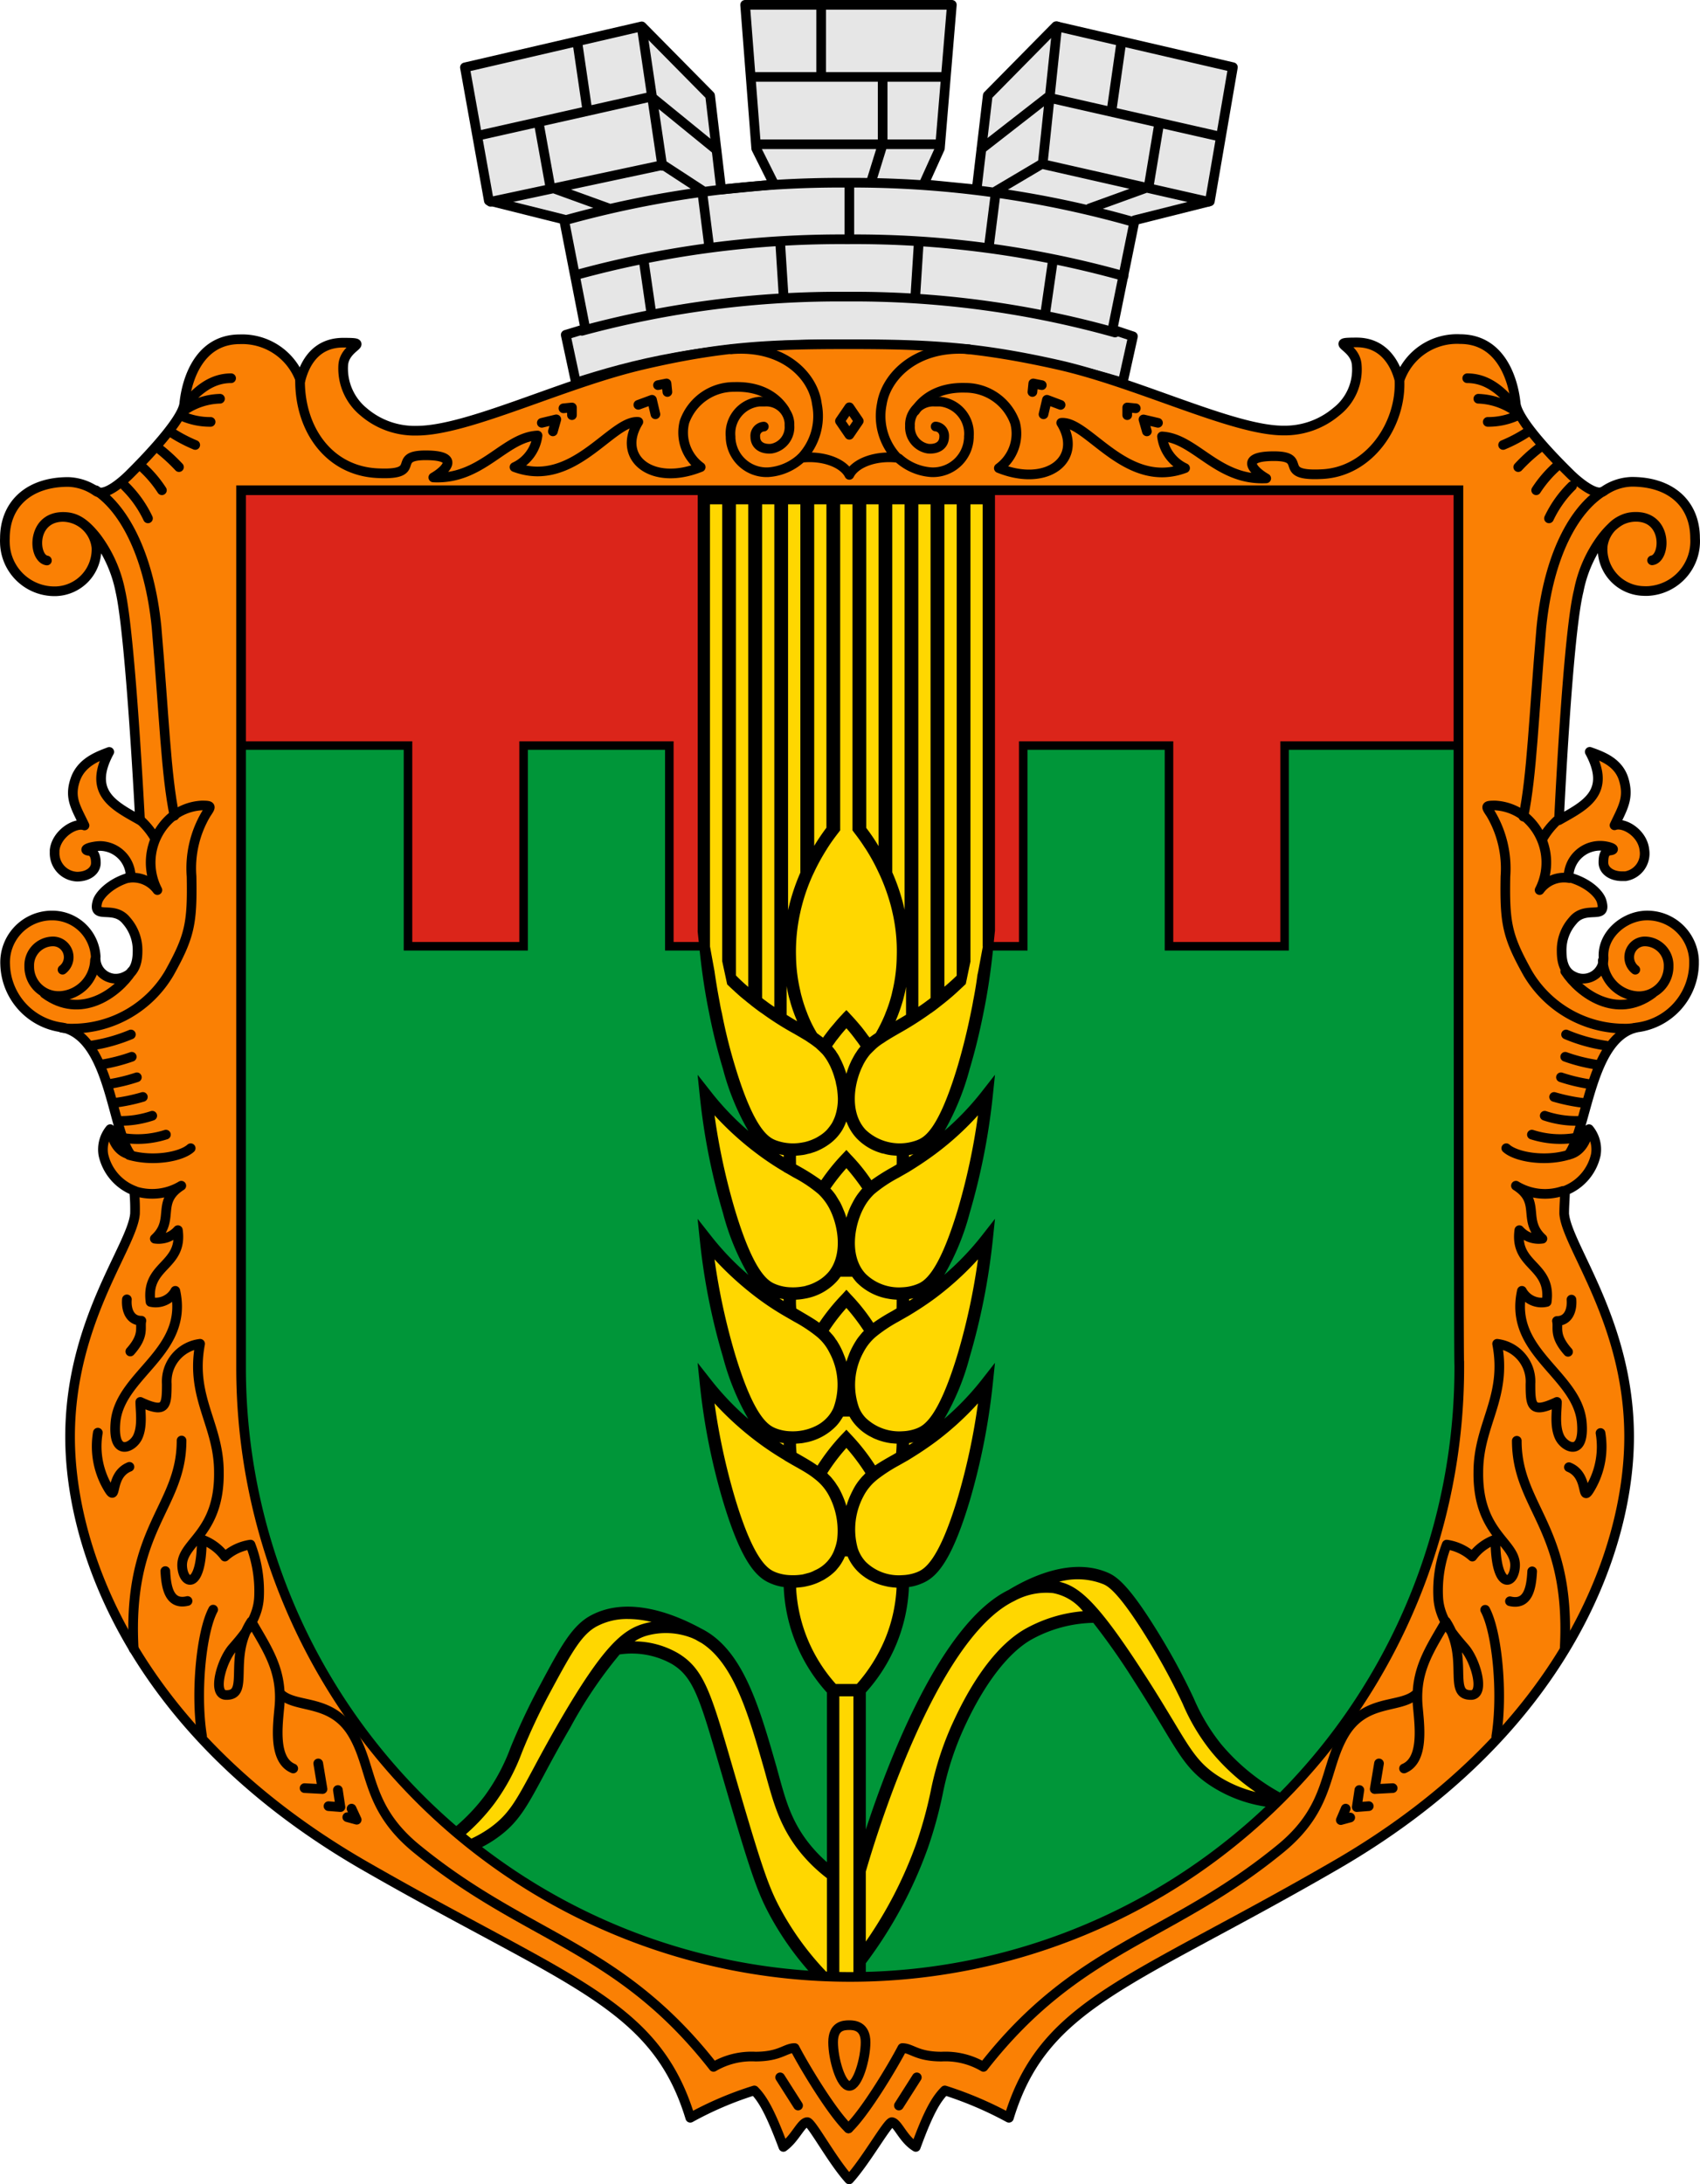 <svg xmlns="http://www.w3.org/2000/svg" viewBox="0 0 198.999 255.62"><defs><style>.a{fill:#e6e6e6;}.a,.b,.c,.e,.g{stroke:#000;}.a,.b,.c{stroke-linecap:round;stroke-linejoin:round;}.a,.b,.c,.g{stroke-width:1.13px;}.a,.c,.d{fill-rule:evenodd;}.b,.g{fill:none;}.c{fill:#fa8004;}.d{fill:#db251a;}.e{fill:#009639;stroke-miterlimit:10;}.f{fill:gold;}.g{stroke-miterlimit:11.34;}</style></defs><path class="a" d="M99.222,40.285c-16.7-.1-25.8,2.59-31.8,4.5l-1.2-5.6,2.3-.7-2.5-12.8-8.8-2.2-2.8-15.6,20.7-4.8,8,8.1,1.3,11,6.2-.6-2.1-4.2-1.3-16.82h24.2l-1.4,16.8-1.9,4.2,6.2.61,1.3-11,8-8.11,20.7,4.8-2.7,15.7-8.8,2.21-2.6,12.79,2.4.8-1.2,5.41C126.422,43.285,116.022,40.375,99.222,40.285Z"/><path class="b" d="M66.123,25.785a119.92,119.92,0,0,1,33-4.4,120,120,0,0,1,33.6,4.6m-65.3,6.2a116.61,116.61,0,0,1,31.8-4.18,116.7,116.7,0,0,1,32.3,4.3m-63.4,6.41a115.14,115.14,0,0,1,31-4,113.35,113.35,0,0,1,31.4,4.2m-74.3-23.1,20-4.5,7.6,6.19m-26.4,6.11,20.2-4.31,4.6,3m-10.9,2.1-6.9-2.5-1.3-7.2m5.6-2-1.1-7.5m9.9,14.2-2.4-16.2m7.9,25.7-.8-6.3m9.5,12-.4-6.3m-15.1,8.2-.9-6.2m24.1-2.3v-6.61m43-5.5-19.8-4.5-7.7,6m26.5,6.21-19.47-4.42-5.4,3.2m11,2,6.9-2.5,1.2-7.2m-5.5-2,1.1-7.7m-9.2,14.2,1.7-16.1m-8,25.8.8-6.31m-9.4,12,.4-6.29m14.8,8.38.9-6.2m-23.83-2.46v-6.61m2.6-.29,1.3-4.2v-7.9m-7.2-.31V1.005m-7.9,8h22.3m-21.57,7.88h21"/><path class="c" d="M99.422,40.285c9.2,0,15,.29,24.4,2.4s20.5,7.7,26.4,7.7a9.35,9.35,0,0,0,6.2-2.2,6.24,6.24,0,0,0,2.4-5.4c-.1-2.41-3.5-2.71,0-2.71,3.1,0,4.5,2.41,5,4.41a7.11,7.11,0,0,1,7.1-4.8c4.7,0,6.2,4.6,6.5,7.5.2,2.3,5.9,7.8,6.4,8.3s2.9,2.7,3.9,2a6,6,0,0,1,3.3-1.1c4.6,0,7.4,2.6,7.4,6.6a5.83,5.83,0,0,1-5.458,6.179l-.012.001h0a4.996,4.996,0,0,1-.55,0,4.92,4.92,0,0,1-4.81-5,.14.14,0,0,0,0-.09,3.92,3.92,0,0,1,3.9-3.59c3.8,0,3.5,4.9,1.9,5.09,1.6-.3,1.8-5.09-1.9-5.09-1.3,0-2.4.5-3.9,2.4a15.2,15.2,0,0,0-2.8,6.3c-1.3,5.2-2.3,26.8-2.3,26.8,3-1.7,6.2-3.2,3.6-8,1.4.5,3.4,1.19,4,3.3s-.1,3.2-1.1,5.3c1.1-.4,3.3.9,3.5,2.9a2.68,2.68,0,0,1-2.23,3.06h-.37c-1.3,0-2.2-.7-2.2-1.6s.2-1.3.7-1.4c.9-.1.2-.4-.4-.5a3.7,3.7,0,0,0-4.321,2.951h0l-.009.049h0a3.079,3.079,0,0,0-.06.61c2.3.6,3.7,2,3.9,2.9.6,2.2-1.9.3-3.4,2.2a5.17,5.17,0,0,0-1.3,3.5c0,.9.1,2.4,1.4,3a2.39,2.39,0,0,0,3.229-.998h0l.001-.002a2.35,2.35,0,0,0,.27-1.3c-.1-2.6,2.4-4.7,4.9-4.81a5.48,5.48,0,0,1,5.7,5.251h0l0.0.009v.44a7.64,7.64,0,0,1-6.7,7.4c-5.5,1.2-5.8,12-8,14.9,1.4-.3,2.1-1.6,2.4-3a3.73,3.73,0,0,1,.8,3,5.86,5.86,0,0,1-3.6,4.2c0,.61-.1,1.7-.1,2.7.3,3.8,7.6,12.7,7.6,26.1s-7.7,34.7-34.3,50.1c-24,13.9-34.2,16.1-38.3,29.6a43.16,43.16,0,0,0-7.5-3.2c-1,1-1.9,2.5-3.4,6.61-1.5-.9-2.1-2.8-2.8-2.9-.5,0-3,4.5-5,6.7-2-2.2-4.4-6.7-4.9-6.7-.7,0-1.4,1.9-2.8,2.9-1.5-4-2.4-5.61-3.4-6.61a40.291,40.291,0,0,0-7.5,3.2c-4.1-13.5-14.3-15.8-38.3-29.6-26.6-15.4-34.3-36.6-34.3-50.1s7.3-22.3,7.6-26.1a21.997,21.997,0,0,0-.1-2.7,5.86,5.86,0,0,1-3.6-4.2,3.73,3.73,0,0,1,.8-3c.3,1.4.9,2.7,2.4,3-2.2-2.9-2.4-13.7-8-14.9a7.65,7.65,0,0,1-6.7-7.4,5.48,5.48,0,0,1,5.25-5.7h.45a5.09,5.09,0,0,1,4.9,4.8,2.38,2.38,0,0,0,2.14,2.58,2.46,2.46,0,0,0,1.36-.28c1.3-.6,1.4-2.1,1.4-3a5.22,5.22,0,0,0-1.3-3.5c-1.5-1.9-4,0-3.4-2.2.2-.8,1.6-2.3,3.9-2.9a3.65,3.65,0,0,0-3.56-3.64,4.569,4.569,0,0,0-.82.09c-.6.1-1.3.4-.4.5.4.1.7.5.7,1.4s-.9,1.6-2.2,1.6a2.74,2.74,0,0,1-2.63-2.83h0v-.26c.2-1.9,2.4-3.3,3.5-2.9-1-2.1-1.8-3.2-1.1-5.31s2.7-2.8,4-3.3c-2.6,4.8.6,6.3,3.6,8,0,0-1.1-21.6-2.3-26.8a15.51,15.51,0,0,0-2.8-6.3c-1.5-1.9-2.6-2.4-3.9-2.4-3.7,0-3.6,4.8-1.9,5.1-1.6-.2-1.9-5.1,1.9-5.1a4,4,0,0,1,3.9,3.6,4.91,4.91,0,0,1-4.713,5.1l-.007 0h0A5.81,5.81,0,0,1,.573,63.581h0L.573,63.565h0a5.231,5.231,0,0,1,0-.56c0-4,2.8-6.6,7.4-6.6a6.06,6.06,0,0,1,3.3,1.1c1.1.7,3.4-1.5,3.9-2s6.2-6.1,6.4-8.3c.3-2.9,1.8-7.5,6.5-7.5a7.25,7.25,0,0,1,7.1,4.8c.5-2,1.8-4.4,5-4.4,3.5,0,.1.3,0,2.7a6.56,6.56,0,0,0,2.4,5.4,9.16,9.16,0,0,0,6.2,2.2c6,0,17-5.5,26.4-7.7S90.222,40.285,99.422,40.285Z"/><path class="b" d="M85.623,40.875c6.2-.5,9.6,3.2,10,6.41a7.1,7.1,0,0,1-1.8,6.29c2.5-.29,4.9.59,5.6,2,.7-1.41,3.1-2.29,5.6-2a7.1,7.1,0,0,1-1.8-6.29c.5-3.21,4-6.91,10.2-6.41"/><path class="b" d="M74.722,47.375l1.6-.59.4,1.7m-13.3,1,1.7-.41-.4,1.41m12.3-5.41,1-.2.1,1m-12.17,1.91,1-.1v.9m57.2-1.2-1.6-.6-.4,1.7m13.4,1-1.7-.4.4,1.4m-12.3-5.41-1-.2-.1,1m12.1,1.91-1-.1v.9"/><path class="b" d="M93.722,53.665a6.31,6.31,0,0,1-3.8,1.6,4.22,4.22,0,0,1-4.4-4v-.16a3.75,3.75,0,0,1,3.35-4.1h.65a2.71,2.71,0,0,1,2.89,2.5v.3a2.55,2.55,0,0,1-2.1,2.7c-1.1.1-1.9-.4-1.9-1.4a1.08,1.08,0,0,1,.972-1.178h0l.027-.002h0"/><path class="b" d="M35.123,44.575c0,5.71,3.4,10.5,9,10.8s1.5-2.09,5.7-2.09,2.3,1.79.9,2.59c5.7.29,8.3-4.71,12.2-4.91a4.7,4.7,0,0,1-2.7,3.7c6.9,2.6,11.4-5.59,14.5-5.29-2.6,4.2,1.6,7.59,7.3,5.29a5,5,0,0,1-1.9-5.29,6.13,6.13,0,0,1,5.83-4.09c3.2-.1,5,1.29,5.9,2.7"/><path class="b" d="M17.323,60.665a13.18,13.18,0,0,0-2.7-3.79m6.33-2.21a20.87,20.87,0,0,0-2.4-2.2m.4,4.91a13.88,13.88,0,0,0-2.3-2.71m6.2-2.59a17.321,17.321,0,0,1-2.7-1.41m4.5-1.29a8.13,8.13,0,0,1-3.4-.71m5.8-4.4c-2.2,0-3.8,1.3-5.2,2.9m3.9-.5a7.8,7.8,0,0,0-4.1,1.3"/><polygon class="b" points="98.323 49.275 99.423 50.885 100.522 49.275 99.423 47.665 98.323 49.275"/><path class="d" d="M170.82,159.761v.3a71.068,71.068,0,0,1-20.47,50c-.13.13-.26.27-.39.4-.19.19-.39.38-.58.57-.17.17-.34.33-.51.49a71.053,71.053,0,0,1-47.52,19.82c-.18,0-.36.01-.54.01-.3,0-.61.01-.91.01h-.38c-.42,0-.85,0-1.27-.01-.77-.01-1.54-.04-2.3-.08-.26-.01-.52-.02-.78-.04a70.909,70.909,0,0,1-39.3-14.8c-.16-.11-.32-.24-.48-.37-.27-.2-.53-.41-.79-.63-.17-.13-.33-.26-.5-.4-.24-.2-.48-.4-.71-.6q-.225-.18-.42-.36a71.131,71.131,0,0,1-24.75-54.01v-102.69h142.5S170.72,159.781,170.82,159.761Z"/><path class="b" d="M18.122,98.065a8.8,8.8,0,0,0-1.6-2"/><path class="b" d="M7.322,113.485a1.85,1.85,0,0,0,.334-2.595l-.004-.005a1.83,1.83,0,0,0-1.53-.71,2.8,2.8,0,0,0-2.7,2.89h0a3.43,3.43,0,0,0,3.359,3.5l.011 0h.23a4.35,4.35,0,0,0,4.1-4.19"/><path class="b" d="M5.223,116.275c4.2,3.1,8.5,0,10.2-2.6"/><path class="b" d="M7.223,120.275a6.56,6.56,0,0,0,1.4.1,13.16,13.16,0,0,0,11.2-6.5c2.4-4.31,2.7-5.81,2.6-11.31a12.45,12.45,0,0,1,1.7-7.3c.6-.9.7-1-.5-1a6.12,6.12,0,0,0-3.7,1.5,7,7,0,0,0-1.5,8.4,3.55,3.55,0,0,0-3.5-1.4"/><path class="b" d="M11.223,57.375c3.5,2.29,6.3,8,7.1,16,.9,10.5,1.1,17.3,2.1,22.09"/><path class="b" d="M24.953,188.375c-1.4,2.61-2.1,9.8-1.3,14.8m-2.4-34.59c0,7.9-6.4,10.1-5.6,24.4m23.9,16.5.3,2-1.4-.11m-1.2-5,.5,3-2.1-.11m5.5,2.4.6,1.3-1.1-.3m-21.3-28.8c.1,2,.5,4,2.6,3.5m-10.5-19.7a9.53,9.53,0,0,0,1.1,6.3c1.3,2.3.1-1.3,2.6-2.3m-.3-19.6c-.1,1.3.4,2.5,1.7,2.5-.2.8.4,1.7-1.3,3.6"/><path class="b" d="M15.723,139.375a6.6,6.6,0,0,0,5.5-.61c-3,1.9-.7,4-3.1,6.2a3,3,0,0,0,2.7-1c.6,4.3-3.8,4-3.2,8.4a2.61,2.61,0,0,0,2.9-1.3c1.6,7.2-6.4,9.7-7,15.3-.4,4.2,2,3.1,2.6,1.8s.3-3,.3-4.1c3,1.4,3.1.5,3.1-2.1a4.45,4.45,0,0,1,3.9-4.7c-1.2,6.3,2.2,9.4,2.2,15,.1,7.3-4.4,8.2-4.3,11,.1,2.3,2.3,2.9,2.3-3.1a5.79,5.79,0,0,1,2.7,2,5.75,5.75,0,0,1,3-1.4,15.14,15.14,0,0,1,1,6.1c-.1,2.6-1.8,4.5-3.1,6s-2.4,5.4-.8,5.5c2.9.1.2-4.3,3-8.6,1.9,3.3,3.6,5.7,3.3,9.8-.2,2.3-.8,6.4,1.6,7.4"/><path class="b" d="M15.322,121.065a19.53,19.53,0,0,1-4.7,1.31m4.8,1.3a20.21,20.21,0,0,1-3.5.9m4.1,1.5a19.791,19.791,0,0,1-3.4.81m4.1,1.49a20.722,20.722,0,0,1-3.4.7m4.5,1.5a11.57,11.57,0,0,1-4,.6m5.6,1.61a10.85,10.85,0,0,1-5,.39m7.9,1.2c-1.1,1-4.4,1.61-7.2.8"/><path class="b" d="M99.323,249.085c-1.9-1.8-5.1-7.1-6.3-9.4-1.1,0-1.7,1-4.6,1a8.78,8.78,0,0,0-4.9,1.2c-11.1-14.2-21.7-14.9-34.6-25.4-6.1-4.9-5.2-9.4-7.6-13.5s-6.4-3-8.3-4.6c1.9,1.5,5.9.4,8.3,4.6"/><path class="b" d="M105.222,53.665a6.34,6.34,0,0,0,3.8,1.6,4.2,4.2,0,0,0,4.39-4,.43.43,0,0,0,0-.16,3.76,3.76,0,0,0-3.34-4.1h-.65a2.72,2.72,0,0,0-2.9,2.5,1.498,1.498,0,0,0,0,.3,2.55,2.55,0,0,0,2.1,2.7c1.1.1,1.9-.4,1.9-1.4a1.1,1.1,0,0,0-1-1.19h0"/><path class="b" d="M163.822,44.575c.2,5-3.4,10.6-9,10.91s-1.5-2.1-5.7-2.1-2.3,1.8-.9,2.6c-5.7.3-8.3-4.7-12.2-4.91a4.75,4.75,0,0,0,2.7,3.71c-6.9,2.59-11.4-5.6-14.5-5.3,2.6,4.2-1.6,7.59-7.3,5.3a5,5,0,0,0,1.9-5.3,6.15,6.15,0,0,0-5.8-4.1c-3.2-.1-5,1.3-5.9,2.7"/><path class="b" d="M99.422,237.005c.6,0,1.9.11,1.9,2s-.9,5.11-1.9,5.11-1.9-3.2-1.9-5.11S98.722,237.005,99.422,237.005Zm-8.1,6.11,2.1,3.3m13.9-3.3-2.1,3.3"/><path class="b" d="M181.322,60.665a13.18,13.18,0,0,1,2.7-3.79m-6.3-2.21a19.997,19.997,0,0,1,2.4-2.2m-.3,4.91a13.879,13.879,0,0,1,2.3-2.71m-6.17-2.59a16.89,16.89,0,0,0,2.7-1.41m-4.5-1.29a8.13,8.13,0,0,0,3.4-.71m-5.8-4.4c2.2,0,3.8,1.3,5.2,2.9m-3.9-.5a8,8,0,0,1,4.1,1.3"/><path class="b" d="M180.623,98.065a9.08,9.08,0,0,1,1.6-2"/><path class="b" d="M191.423,113.485a1.86,1.86,0,0,1-.32-2.6,1.81,1.81,0,0,1,1.52-.71,2.81,2.81,0,0,1,2.7,2.9h0a3.47,3.47,0,0,1-3.38,3.51h-.22a4.33,4.33,0,0,1-4.1-4.19"/><path class="b" d="M193.423,116.275c-4.2,3.1-8.5,0-10.2-2.6"/><path class="b" d="M191.423,120.275a6.56,6.56,0,0,1-1.4.1,13.15,13.15,0,0,1-11.2-6.5c-2.4-4.31-2.7-5.81-2.6-11.31a12.56,12.56,0,0,0-1.7-7.3c-.6-.9-.7-1,.5-1a6.15,6.15,0,0,1,3.7,1.5,7,7,0,0,1,1.5,8.4,3.53,3.53,0,0,1,3.5-1.4"/><path class="b" d="M187.523,57.575c-3.5,2.3-6.3,7.81-7.1,15.91-.9,10.5-1.1,17.3-2.1,22.08"/><path class="b" d="M159.123,209.485l-.3,2,1.4-.11m1.2-5-.5,3,2.1-.11m-5.5,2.4-.57,1.34,1.1-.3m21.3-28.81c-.1,2-.5,4-2.6,3.5m10.6-19.69a9.54,9.54,0,0,1-1.1,6.3c-1.3,2.31-.1-1.3-2.6-2.3m.3-19.61c.1,1.3-.4,2.5-1.7,2.5.2.8-.4,1.7,1.3,3.61m-9.7,30.19c1.4,2.61,2.1,9.81,1.3,14.81m2.4-34.59c0,7.89,6.4,10.1,5.6,24.39"/><path class="b" d="M182.952,139.375a6.54,6.54,0,0,1-5.5-.61c3,1.9.7,4,3.1,6.2a3,3,0,0,1-2.7-1c-.6,4.3,3.8,4,3.2,8.4a2.6,2.6,0,0,1-2.9-1.3c-1.6,7.2,6.4,9.7,7,15.3.4,4.2-2,3.1-2.6,1.8s-.3-3-.3-4.1c-3,1.4-3.1.5-3.1-2.1a4.45,4.45,0,0,0-3.9-4.7c1.2,6.3-2.2,9.4-2.2,15-.1,7.3,4.4,8.2,4.3,11-.1,2.3-2.3,2.9-2.3-3.1a5.73,5.73,0,0,0-2.7,2,5.79,5.79,0,0,0-3-1.4,14.81,14.81,0,0,0-1,6.1c.1,2.6,1.8,4.5,3.1,6s2.4,5.4.8,5.5c-2.9.1-.2-4.3-3-8.6-1.9,3.3-3.6,5.7-3.3,9.8.2,2.3.8,6.4-1.6,7.4"/><path class="b" d="M183.322,121.065a18.89,18.89,0,0,0,4.7,1.31m-4.8,1.3a19.35,19.35,0,0,0,3.5.9m-4,1.5a20.001,20.001,0,0,0,3.4.81m-4.2,1.49a20.939,20.939,0,0,0,3.4.7m-4.5,1.5a11.57,11.57,0,0,0,4,.6m-5.5,1.61a10.87,10.87,0,0,0,5,.39m-8,1.2c1.1,1,4.4,1.61,7.2.8"/><path class="b" d="M99.323,249.085c1.9-1.8,5.1-7.1,6.3-9.4,1.1,0,1.7,1,4.6,1a8.76,8.76,0,0,1,4.9,1.2c11.1-14.2,21.7-14.9,34.6-25.4,6.1-4.9,5.2-9.4,7.6-13.5s6.4-3,8.3-4.6c-1.9,1.5-5.9.4-8.3,4.6"/><path class="e" d="M170.82,159.761v.3a71.3,71.3,0,0,1-142.6,0v-72.81H47.76v23.49H61.29v-23.49H78.35v23.49h41.43v-23.49h17.06v23.49h13.53v-23.49h20.355v23.49H170.73C170.74,135.591,170.77,159.761,170.82,159.761Z"/><path class="f" d="M149.96,210.461c-.19.19-.39.38-.58.57a15.889,15.889,0,0,1-7.36-2.49c-2.37-1.55-3.39-3.24-5.47-6.7-.94-1.58-2-3.33-3.37-5.45-2.03-3.13-3.55-5.3-4.77-6.81l-.17-.21-.27.01a15.961,15.961,0,0,0-7.58,2.07c-2.73,1.59-5.51,5.16-7.81,10.05a35.411,35.411,0,0,0-2.76,8.4l-.05.22a53.218,53.218,0,0,1-1.66,5.94,50.502,50.502,0,0,1-7.2,13.37l-.1.15v1.77c-.3,0-.61.01-.91.01h-.38c-.42,0-.85,0-1.27-.01-.77-.01-1.54-.04-2.3-.08a34.542,34.542,0,0,1-5.3-7.27c-1.52-2.79-2.31-5.11-5.63-16.52l-.19-.65c-2.44-8.37-3.17-10.9-5.88-12.55a10.208,10.208,0,0,0-6.48-1.2l-.21.02-.14.15a54.082,54.082,0,0,0-5.83,8.64c-1.3,2.24-2.29,4.06-3.15,5.68-1.92,3.57-2.88,5.35-5.22,7.04a14.058,14.058,0,0,1-2.53,1.45c-.27-.2-.53-.41-.79-.63-.17-.13-.33-.26-.5-.4-.24-.2-.48-.4-.71-.6a22.842,22.842,0,0,0,3.77-3.92,23.105,23.105,0,0,0,3.1-5.77,72.447,72.447,0,0,1,3.41-7.24c2.38-4.46,3.7-6.91,5.83-8.01,3.97-2.07,8.89-.29,12.33,1.58,4.67,2.32,6.54,8.87,8.52,15.79l.35,1.27c.78,2.82,1.51,5.47,3.83,8.25a16.85,16.85,0,0,0,1.91,1.96l.9.78v-21.25l-.14-.16a19.487,19.487,0,0,1-3.44-5.38,19.156,19.156,0,0,1-1.48-6.62l-.01-.45-.45-.07a5.527,5.527,0,0,1-1.36-.37c-1.41-.56-3.15-2.11-5.31-9.31a74.365,74.365,0,0,1-2.69-13.58l-.07-.63.39.5a32.901,32.901,0,0,0,4.46,4.67l2.82,2.41-2.01-3.12a29.417,29.417,0,0,1-2.9-7.11,74.031,74.031,0,0,1-2.69-13.58l-.07-.62.39.49a32.375,32.375,0,0,0,4.46,4.67l2.86,2.45-2.05-3.16a28.291,28.291,0,0,1-2.9-7.1,74.033,74.033,0,0,1-2.69-13.58l-.07-.62.39.49a32.895,32.895,0,0,0,4.46,4.67l2.81,2.41-2-3.12a29.311,29.311,0,0,1-2.9-7.1c-.66-2.21-1.2-4.4-1.61-6.51a70.572,70.572,0,0,1-1.08-7.08l-.25-2.33v-50.91h33.71v50.74l-.26,2.51a71.459,71.459,0,0,1-1.08,7.08c-.43,2.2-.97,4.39-1.59,6.49a31.059,31.059,0,0,1-2.87,7.08l-1.88,3.02,2.7-2.32a33.901,33.901,0,0,0,4.42-4.63l.37-.48-.07.61a75.865,75.865,0,0,1-2.67,13.58,29.15,29.15,0,0,1-2.91,7.09l-2,3.11,2.81-2.4a32.821,32.821,0,0,0,4.47-4.66l.37-.47-.07.6a76.561,76.561,0,0,1-2.67,13.58,29.379,29.379,0,0,1-2.91,7.1l-2,3.1,2.81-2.4a32.294,32.294,0,0,0,4.47-4.66l.37-.47-.07.61a76.279,76.279,0,0,1-2.67,13.57c-2.17,7.2-3.84,8.74-5.34,9.33a5.484,5.484,0,0,1-1.33.36l-.45.07-.02.45a18.931,18.931,0,0,1-1.48,6.62,19.383,19.383,0,0,1-3.42,5.37l-.14.15v19.66l1.06-3.23c2.31-7.06,8.53-23.87,16.49-27.75,2.45-1.49,7.16-3.73,11.17-1.95,1.02.45,2.54,1.7,6.05,7.53a74.036,74.036,0,0,1,3.63,6.81l.08.16a23.25,23.25,0,0,0,3.26,5.42A24.635,24.635,0,0,0,149.96,210.461Z"/><polygon class="f" points="139.775 198.841 139.775 198.841 139.775 198.841 139.775 198.841"/><path d="M142.97,204.151a22.872,22.872,0,0,1-3.23-5.39,74.809,74.809,0,0,0-3.7-6.93c-3.58-5.95-5.14-7.24-6.29-7.75-4.24-1.88-9.12.44-11.68,1.99-7.85,3.82-13.95,19.59-16.72,28.04v-16.04a19.604,19.604,0,0,0,5.05-12.34,5.715,5.715,0,0,0,1.46-.4c1.62-.64,3.42-2.25,5.65-9.67a77.201,77.201,0,0,0,2.7-13.68l.26-2.49-1.54,1.97a32.3,32.3,0,0,1-4.39,4.58,29.052,29.052,0,0,0,2.97-7.23,77.202,77.202,0,0,0,2.7-13.68l.26-2.49-1.54,1.97a32.302,32.302,0,0,1-4.39,4.58,29.225,29.225,0,0,0,2.97-7.23,77.201,77.201,0,0,0,2.7-13.68l.26-2.5-1.54,1.97a32.395,32.395,0,0,1-4.35,4.56,30.499,30.499,0,0,0,2.93-7.21c.64-2.14,1.17-4.33,1.61-6.55.48-2.34.84-4.74,1.09-7.13l.26-2.5v-51.35H81.67v51.36l-.01-.01.01.14.25,2.36c.25,2.39.61,4.79,1.09,7.13.43,2.22.98,4.41,1.62,6.55a29.109,29.109,0,0,0,2.97,7.25,31.88,31.88,0,0,1-4.39-4.6l-1.55-1.97.26,2.5a75.467,75.467,0,0,0,2.71,13.68,28.824,28.824,0,0,0,2.97,7.24,31.805,31.805,0,0,1-4.39-4.59l-1.55-1.97.26,2.49a75.13,75.13,0,0,0,2.71,13.68,29.457,29.457,0,0,0,2.97,7.25,32.407,32.407,0,0,1-4.39-4.6l-1.55-1.97.26,2.49a75.129,75.129,0,0,0,2.71,13.68c2.22,7.41,4.03,9.03,5.64,9.67a5.904,5.904,0,0,0,1.47.4,19.599,19.599,0,0,0,5.06,12.35v19.85a16.518,16.518,0,0,1-1.85-1.89c-2.26-2.71-2.97-5.34-3.74-8.12l-.33-1.2c-2.02-7.05-3.93-13.71-8.8-16.13-3.17-1.73-8.49-3.84-12.83-1.58-2.27,1.17-3.62,3.68-6.05,8.23a75.393,75.393,0,0,0-3.44,7.29,23.088,23.088,0,0,1-3.03,5.65,22.252,22.252,0,0,1-3.76,3.89q.195.18.42.36c.23.2.47.4.71.6a23.721,23.721,0,0,0,3.79-3.98,24.578,24.578,0,0,0,3.21-5.97,70.105,70.105,0,0,1,3.37-7.16c2.48-4.61,3.65-6.69,5.45-7.62a7.541,7.541,0,0,1,3.59-.83,11.729,11.729,0,0,1,2.76.35,6.142,6.142,0,0,0-.73.15c-2.63.69-4.91,2.65-10.04,11.47-1.35,2.34-2.36,4.21-3.16,5.71-1.97,3.65-2.78,5.16-4.94,6.73a14.111,14.111,0,0,1-2.8,1.55c.26.22.52.43.79.63.16.13.32.26.48.37a13.967,13.967,0,0,0,2.37-1.38c2.44-1.75,3.42-3.58,5.38-7.22.79-1.49,1.79-3.34,3.14-5.66a51.914,51.914,0,0,1,5.77-8.55,9.595,9.595,0,0,1,6.14,1.13c2.52,1.53,3.24,4.01,5.63,12.23l.19.65c3.34,11.47,4.14,13.8,5.69,16.64a35.301,35.301,0,0,0,4.99,6.96c.26.02.52.03.78.04.76.04,1.53.07,2.3.08v-32.83H99.9v32.84c.3,0,.61-.01.91-.01.18,0,.36-.01.54-.01v-1.58a51.158,51.158,0,0,0,7.28-13.53,50.505,50.505,0,0,0,1.71-6.21,34.915,34.915,0,0,1,2.74-8.3c2.25-4.78,4.94-8.26,7.58-9.8a15.563,15.563,0,0,1,7.32-2,80.266,80.266,0,0,1,4.75,6.77c1.43,2.22,2.5,4,3.36,5.43,2.1,3.5,3.14,5.25,5.63,6.87a16.16,16.16,0,0,0,7.15,2.53c.17-.16.34-.32.51-.49.19-.19.39-.38.58-.57.13-.13.26-.27.39-.4A24.246,24.246,0,0,1,142.97,204.151Zm-41.62,23.07v-8.19c.92-3.21,8.06-27.17,17.39-31.67a7.77,7.77,0,0,1,4.52-.92,5.85,5.85,0,0,1,3.48,2.09l.03.03a16.712,16.712,0,0,0-6.83,2.11c-2.94,1.7-5.76,5.31-8.17,10.44a36.143,36.143,0,0,0-2.84,8.59,49.638,49.638,0,0,1-1.67,6.05A48.998,48.998,0,0,1,101.35,227.221Zm22.64-42.11a8.187,8.187,0,0,1,5.17.29c.49.22,1.8.8,5.65,7.19a75.48,75.48,0,0,1,3.63,6.79,23.637,23.637,0,0,0,3.42,5.7,24.516,24.516,0,0,0,5.12,4.64,14.559,14.559,0,0,1-4.47-1.93c-2.21-1.45-3.13-3.01-5.18-6.42-.87-1.43-1.94-3.23-3.39-5.46C128.61,187.651,126.39,185.651,123.99,185.111Zm-31.52-.77a5.222,5.222,0,0,1-1.67-.34c-.74-.31-2.46-.99-4.78-8.74a76.243,76.243,0,0,1-2.38-11.03,36.193,36.193,0,0,0,4.99,4.52,34.563,34.563,0,0,0,3.2,2.13v.02l.9.52c.85.48,1.58.88,2.2,1.32q.27.195.51.39a5.959,5.959,0,0,1,1.62,1.95,8.791,8.791,0,0,1,.93,5.12,5.433,5.433,0,0,1-.26,1,4.215,4.215,0,0,1-2.38,2.59,3.19,3.19,0,0,1-.66.28c-.13.03-.26.07-.38.1s-.23.06-.35.09a7.272,7.272,0,0,1-1.48.08Zm-3.84-32.44a32.111,32.111,0,0,0,3.19,2.11l1.16.67a17.118,17.118,0,0,1,2.63,1.74,5.633,5.633,0,0,1,1.45,1.81,7.917,7.917,0,0,1,.51,6.52l-.04.09a4.036,4.036,0,0,1-.73,1.08,4.436,4.436,0,0,1-1.3.96,6.066,6.066,0,0,1-3,.62h-.03a5.111,5.111,0,0,1-1.65-.34c-.74-.31-2.48-1.02-4.8-8.76a76.111,76.111,0,0,1-2.38-11.02A36.838,36.838,0,0,0,88.63,151.901Zm0-16.86a32.901,32.901,0,0,0,3.14,2.09v.02l.34.18.81.47a15.68,15.68,0,0,1,2.87,1.92,6.464,6.464,0,0,1,1.27,1.66c1,1.89,1.52,4.88.31,6.94l-.08.13a3.259,3.259,0,0,1-.49.62,4.709,4.709,0,0,1-1.27.94,4.786,4.786,0,0,1-1,.41H94.5a2.118,2.118,0,0,1-.55.14,6.342,6.342,0,0,1-1.44.09h-.03a5.125,5.125,0,0,1-1.66-.35c-.74-.3-2.48-1.01-4.8-8.75a75.959,75.959,0,0,1-2.38-11.03A35.562,35.562,0,0,0,88.63,135.041Zm-4.42-17.94c-.21-1.09-.39-2.19-.55-3.28-.01-.08-.02-.14-.02-.15l-.53-2.9v-51.75h1.43v53.46c.19.91.39,1.8.58,2.71v.01c.28.27.56.54.86.8a.853.853,0,0,0,.17.16c.36.34.73.65,1.1.94.18.16.35.29.52.42.28.24.57.45.86.67.13.1.27.2.4.29a.338.338,0,0,0,.11.07,34.993,34.993,0,0,0,3.79,2.41c.52.3,1,.58,1.44.85.17.12.35.24.52.35.23.16.43.32.62.46l.44.41.33.33a6.038,6.038,0,0,1,.78,1.18,4.248,4.248,0,0,1,.21.43,8.562,8.562,0,0,1,.44,1.23,3.963,3.963,0,0,1,.16.66l.09.39a1.966,1.966,0,0,0,.03.24c.03.19.04.37.06.55.01.19.03.37.03.56a6.267,6.267,0,0,1-.18,1.52,5.352,5.352,0,0,1-.21.68,6.392,6.392,0,0,1-.31.65,6.177,6.177,0,0,1-.58.77,4.208,4.208,0,0,1-.93.74,4.003,4.003,0,0,1-.68.36,5.549,5.549,0,0,1-1.11.36h-.03a5.899,5.899,0,0,1-1.52.12,5.785,5.785,0,0,1-1.71-.35c-.74-.3-2.48-1.03-4.8-8.75a61.32,61.32,0,0,1-1.52-6.15C84.38,118.071,84.3,117.601,84.21,117.101Zm30.23-3.11c0,.01-.01.02-.01.03-.14,1.03-.3,2.05-.51,3.08-.08.5-.18.97-.28,1.45q-.63,3.12-1.52,6.15c-2.32,7.74-4,8.42-4.78,8.74a5.785,5.785,0,0,1-6-1.21c-1.76-1.87-1.49-5-.47-7.26.08-.14.13-.29.22-.45a6.528,6.528,0,0,1,.78-1.16l.31-.31.29-.28a5.922,5.922,0,0,1,1-.75,1.47,1.47,0,0,1,.13-.09c.49-.33,1.04-.64,1.64-.99a38.251,38.251,0,0,0,3.76-2.39.233.233,0,0,0,.12-.08c.13-.09.26-.18.39-.28.29-.22.58-.45.87-.68.17-.13.33-.26.51-.41.37-.3.74-.62,1.1-.95.06-.05.11-.1.17-.16.3-.27.59-.55.89-.83.19-.9.37-1.78.56-2.68h-.01v-53.46h1.43v51.75h.02l-.54,2.9C114.5,113.691,114.49,113.821,114.44,113.991Zm.04,16.53a74.889,74.889,0,0,1-2.36,11.03c-2.33,7.74-4.06,8.45-4.78,8.74a5.221,5.221,0,0,1-1.7.36,5.56,5.56,0,0,1-4.3-1.56,4.188,4.188,0,0,1-.57-.76c-1.21-2.07-.68-5.06.32-6.94a6.222,6.222,0,0,1,1.26-1.67,15.937,15.937,0,0,1,2.83-1.89l1.19-.68c.94-.58,1.97-1.24,3.14-2.11A34.331,34.331,0,0,0,114.48,130.521Zm0,16.86a75.035,75.035,0,0,1-2.36,11.02c-2.33,7.74-4.06,8.45-4.8,8.76a5.116,5.116,0,0,1-1.66.34,5.665,5.665,0,0,1-4.32-1.56,3.831,3.831,0,0,1-.78-1.19,7.923,7.923,0,0,1,.53-6.52,6.065,6.065,0,0,1,1.45-1.81,17.322,17.322,0,0,1,2.59-1.73l1.21-.69c.85-.51,1.94-1.19,3.17-2.1A35.522,35.522,0,0,0,114.48,147.381Zm-7.55,21.4c-.19.12-.36.23-.53.33a1.779,1.779,0,0,0,.01-.23A3.18,3.18,0,0,0,106.93,168.781Zm-14.46-51.68a15.091,15.091,0,0,0,.46,1.45c.1.28.22.57.34.86a.369.369,0,0,0,.05.11c-.39-.22-.81-.48-1.24-.75v-3.38c.04.29.1.57.17.87C92.31,116.541,92.38,116.811,92.47,117.101Zm-.22-10.57v-47.51h1.44v43.1A23.766,23.766,0,0,0,92.25,106.531Zm.93,5.4a20.83,20.83,0,0,1,.51-5.19c.05-.24.11-.48.17-.71a21.727,21.727,0,0,1,1.26-3.58c.06-.13.13-.27.19-.4a23.698,23.698,0,0,1,1.2-2.23c.07-.12.15-.25.23-.37.06-.1.12-.2.18-.29.39-.61.81-1.18,1.26-1.76.06-.08.11-.15.17-.22v-38.16h1.44v38.16a2.29,2.29,0,0,1,.17.23q.675.855,1.26,1.77a3.169,3.169,0,0,1,.18.27c.08.12.16.25.23.37a22.433,22.433,0,0,1,1.21,2.27c.06.12.12.25.18.38a23.458,23.458,0,0,1,1.26,3.53c.06.24.12.47.17.7a20.193,20.193,0,0,1,.52,5.22,18.458,18.458,0,0,1-.52,4.13c-.04.21-.1.45-.17.69a15.572,15.572,0,0,1-.62,1.81c-.03.1-.08.21-.12.31a19.157,19.157,0,0,1-1.01,2.03v.01c-.25.16-.47.32-.69.48-.01.01-.04.04-.05.04-.06-.07-.1-.14-.18-.22-.24-.34-.5-.68-.76-1.01-.41-.49-.82-.97-1.25-1.42l-.2-.22-.32-.34-.34.34-.2.22c-.32.33-.62.68-.91,1.03-.16.19-.31.36-.47.55-.27.35-.55.71-.82,1.09-.16-.13-.34-.26-.52-.39-.06-.05-.12-.09-.19-.14a14.015,14.015,0,0,1-1.03-2.05c-.04-.1-.09-.21-.12-.31a16.346,16.346,0,0,1-.62-1.87,6.296,6.296,0,0,1-.17-.69A18.703,18.703,0,0,1,93.18,111.931Zm2.13-12.94v-39.97h1.43v37.85A25.401,25.401,0,0,0,95.31,98.991Zm6.09-2.1v-37.87h1.44v40A21.523,21.523,0,0,0,101.4,96.891Zm4.49,9.58a23.684,23.684,0,0,0-1.44-4.38v-43.07h1.44Zm.17,9v3.29c-.42.26-.85.51-1.23.73a.593.593,0,0,0,.04-.08c.12-.29.24-.57.34-.86.19-.49.34-.98.48-1.45.07-.27.14-.53.2-.78C105.96,116.031,106.02,115.741,106.06,115.471Zm-8.65,6.98c.09-.13.19-.27.29-.4a4.327,4.327,0,0,1,.3-.41.321.321,0,0,1,.05-.06c.33-.43.66-.84,1.03-1.24.36.4.69.81,1.01,1.24.03.02.03.03.03.05a9.965,9.965,0,0,1,.61.84,4.88,4.88,0,0,0-.38.49c-.07.11-.14.22-.22.33-.11.18-.21.36-.31.55a5.044,5.044,0,0,0-.26.52,8.832,8.832,0,0,0-.48,1.31c-.06-.2-.13-.39-.21-.6a7.07,7.07,0,0,0-.29-.71c-.07-.17-.16-.34-.24-.5a4.428,4.428,0,0,0-.41-.7,1,1,0,0,1-.08-.14c-.15-.19-.29-.38-.44-.55Zm1.22,9.74a6.632,6.632,0,0,0,.4-.86.562.562,0,0,0,.05-.08,5.683,5.683,0,0,0,1.2,1.97,6.466,6.466,0,0,0,2.75,1.69,1.755,1.755,0,0,0,.41.1,4.755,4.755,0,0,0,.85.18c.22.03.44.04.67.06.01.36.01.69,0,1.03l-.51.3a24.077,24.077,0,0,0-2.45,1.54,21.328,21.328,0,0,0-2.4-2.97l-.52-.57-.54.57a23.858,23.858,0,0,0-2.4,2.98,26.47,26.47,0,0,0-2.5-1.59l-.46-.26c0-.37-.02-.7,0-1.03.2-.02.4-.03.61-.06a4.034,4.034,0,0,0,.77-.15,3.235,3.235,0,0,0,.59-.16,4.373,4.373,0,0,0,.57-.21c.01,0,.02,0,.04-.02a6.784,6.784,0,0,0,1.06-.58,5.969,5.969,0,0,0,1.03-.85A5.804,5.804,0,0,0,98.63,132.191Zm-1.42,6.9a24.283,24.283,0,0,1,1.87-2.38,26.146,26.146,0,0,1,1.85,2.39c-.01.02-.03.03-.04.04-.13.15-.26.31-.38.47a6.81,6.81,0,0,0-.69,1.1,8.325,8.325,0,0,0-.41.85,8.842,8.842,0,0,0-.33.95,7.93,7.93,0,0,0-.37-1,8.655,8.655,0,0,0-.37-.81c-.18-.29-.35-.58-.52-.85a6.433,6.433,0,0,0-.61-.75Zm1.17,10.33h1.38a6.482,6.482,0,0,0,.53.67,6.8,6.8,0,0,0,3.37,1.84c.2.04.42.08.63.11.22.03.45.05.67.06,0,.32,0,.67-.01,1.03l-.54.32a21.836,21.836,0,0,0-2.19,1.36,22.743,22.743,0,0,0-2.62-3.3l-.52-.57-.52.57a24.507,24.507,0,0,0-2.66,3.29c-.65-.47-1.39-.89-2.2-1.37l-.49-.29a7.011,7.011,0,0,1-.03-1.04c.23-.01.45-.03.67-.06.21-.03.43-.07.63-.11a6.533,6.533,0,0,0,3.37-1.86A4.703,4.703,0,0,0,98.38,149.421Zm.7,3.65a24.262,24.262,0,0,1,2.04,2.68.456.456,0,0,1-.12.12c-.14.16-.27.32-.4.48a4.861,4.861,0,0,0-.42.59c-.13.2-.25.41-.36.62a7.377,7.377,0,0,0-.48,1.06c-.07.17-.13.35-.19.52-.03.08-.04.15-.07.22-.09-.28-.18-.54-.29-.8a8.379,8.379,0,0,0-.45-1c-.09-.17-.19-.34-.29-.5a1.659,1.659,0,0,0-.22-.32,3.299,3.299,0,0,0-.49-.64c-.1-.12-.2-.23-.32-.35A22.666,22.666,0,0,1,99.08,153.071Zm-.64,13.1c.09-.13.17-.26.25-.39h.76a5.163,5.163,0,0,0,.84,1.14,5.93,5.93,0,0,0,1.77,1.29,2.958,2.958,0,0,0,.48.22,4.574,4.574,0,0,0,.62.22,5.184,5.184,0,0,0,.53.14c.2.05.4.08.6.11.22.02.44.04.67.05-.01.37-.03.71-.06,1.08l-.39.23c-.77.43-1.45.82-2.07,1.24a24.301,24.301,0,0,0-2.84-3.62l-.52-.56-.54.56a24.387,24.387,0,0,0-2.84,3.64h-.01c-.67-.48-1.42-.9-2.25-1.38l-.2-.11c-.03-.35-.06-.71-.06-1.08.22-.01.43-.03.64-.05a4.207,4.207,0,0,0,.49-.09,3.106,3.106,0,0,0,.46-.1,6.687,6.687,0,0,0,3.08-1.79A4.627,4.627,0,0,0,98.44,166.171Zm7.98-13.93v-.21c.18-.03.35-.06.51-.1C106.76,152.041,106.58,152.141,106.42,152.241Zm-.02-16.82a1.047,1.047,0,0,0,0-.25,3.292,3.292,0,0,0,.53-.1C106.74,135.191,106.57,135.301,106.4,135.421Zm1.1-17.58v-58.82h1.43v57.78a2.921,2.921,0,0,1-.29.23c-.03.03-.07.04-.1.07C108.18,117.381,107.84,117.611,107.5,117.841Zm3.05-2.36v-56.46h1.44v55.16C111.53,114.631,111.05,115.061,110.55,115.481Zm-19.91-56.46v58.82c-.34-.22-.68-.46-1.04-.74a.305.305,0,0,1-.1-.07,2.922,2.922,0,0,1-.29-.23v-57.78Zm-3.05,0v56.48c-.53-.45-1-.89-1.44-1.34v-55.14Zm4.15,76.15a1.043,1.043,0,0,0,0,.25c-.18-.12-.39-.25-.58-.36A2.832,2.832,0,0,0,91.74,135.171Zm-.02,16.86v.23c-.15-.1-.31-.2-.48-.32A4.058,4.058,0,0,0,91.72,152.031Zm.02,16.85a1.044,1.044,0,0,0,0,.25c-.17-.12-.34-.23-.53-.35A1.983,1.983,0,0,0,91.74,168.881Zm6.19,4.86a4.842,4.842,0,0,0-.46-.63,3.365,3.365,0,0,0-.48-.52.851.851,0,0,0-.16-.17,22.752,22.752,0,0,1,2.25-2.97,24.237,24.237,0,0,1,2.23,2.97.851.851,0,0,0-.16.17,4.399,4.399,0,0,0-.42.45,6.761,6.761,0,0,0-.55.74,6.597,6.597,0,0,0-.36.64,10.08,10.08,0,0,0-.47,1.03c-.07.17-.13.34-.19.53-.03.09-.05.18-.08.26a11.11,11.11,0,0,0-.74-1.82A5.561,5.561,0,0,0,97.93,173.741Zm3.16,1.34a5.646,5.646,0,0,1,.7-1.05,6.116,6.116,0,0,1,.43-.47c.15-.14.32-.29.49-.43a18.858,18.858,0,0,1,2.51-1.63l1.06-.6c.87-.53,1.97-1.22,3.23-2.15a34.921,34.921,0,0,0,4.97-4.52,75.444,75.444,0,0,1-2.36,11.03c-2.33,7.76-4.06,8.43-4.8,8.74a5.172,5.172,0,0,1-1.68.34,5.509,5.509,0,0,1-4.29-1.55,4.297,4.297,0,0,1-.95-1.61A8.252,8.252,0,0,1,101.09,175.081Zm-4.29,55.76a34.24,34.24,0,0,1-5.35-7.27c-1.49-2.72-2.27-5.01-5.57-16.35l-.19-.65c-2.44-8.4-3.27-11.23-6.26-13.06a10.27,10.27,0,0,0-5.15-1.42,5.034,5.034,0,0,1,1.63-.72,8.343,8.343,0,0,1,5.15.35c.12.06.24.11.35.16.22.13.42.24.61.35h.02c3.88,2.42,5.6,8.49,7.43,14.88l.33,1.2c.79,2.8,1.58,5.71,4.03,8.65a18.565,18.565,0,0,0,2.97,2.84Zm3.51-33.77H97.83a18.444,18.444,0,0,1-3.23-5.09,18.154,18.154,0,0,1-1.41-6.17,2.655,2.655,0,0,0,.28-.03c.07,0,.16-.02.23-.02.12-.01.22-.03.33-.04.16-.03.32-.06.48-.1a6.538,6.538,0,0,0,1.73-.64,2.914,2.914,0,0,0,.45-.26,5.888,5.888,0,0,0,1.17-.94c.13-.16.26-.31.39-.48a4.464,4.464,0,0,0,.33-.51,3.826,3.826,0,0,0,.32-.64h.32a5.568,5.568,0,0,0,2.03,2.44.756.756,0,0,0,.2.13,2.912,2.912,0,0,0,.45.26,7.98,7.98,0,0,0,1.13.48c.19.06.39.11.6.16.16.04.32.07.48.1.11.01.21.03.33.04a.821.821,0,0,0,.23.02,2.659,2.659,0,0,0,.28.03,18.043,18.043,0,0,1-1.41,6.16A19.065,19.065,0,0,1,100.31,197.071Z"/><path class="g" d="M170.82,159.761v.3a71.3,71.3,0,0,1-142.6,0v-102.69h142.5s0,27.07.01,53.37C170.74,135.591,170.77,159.761,170.82,159.761Z"/></svg>